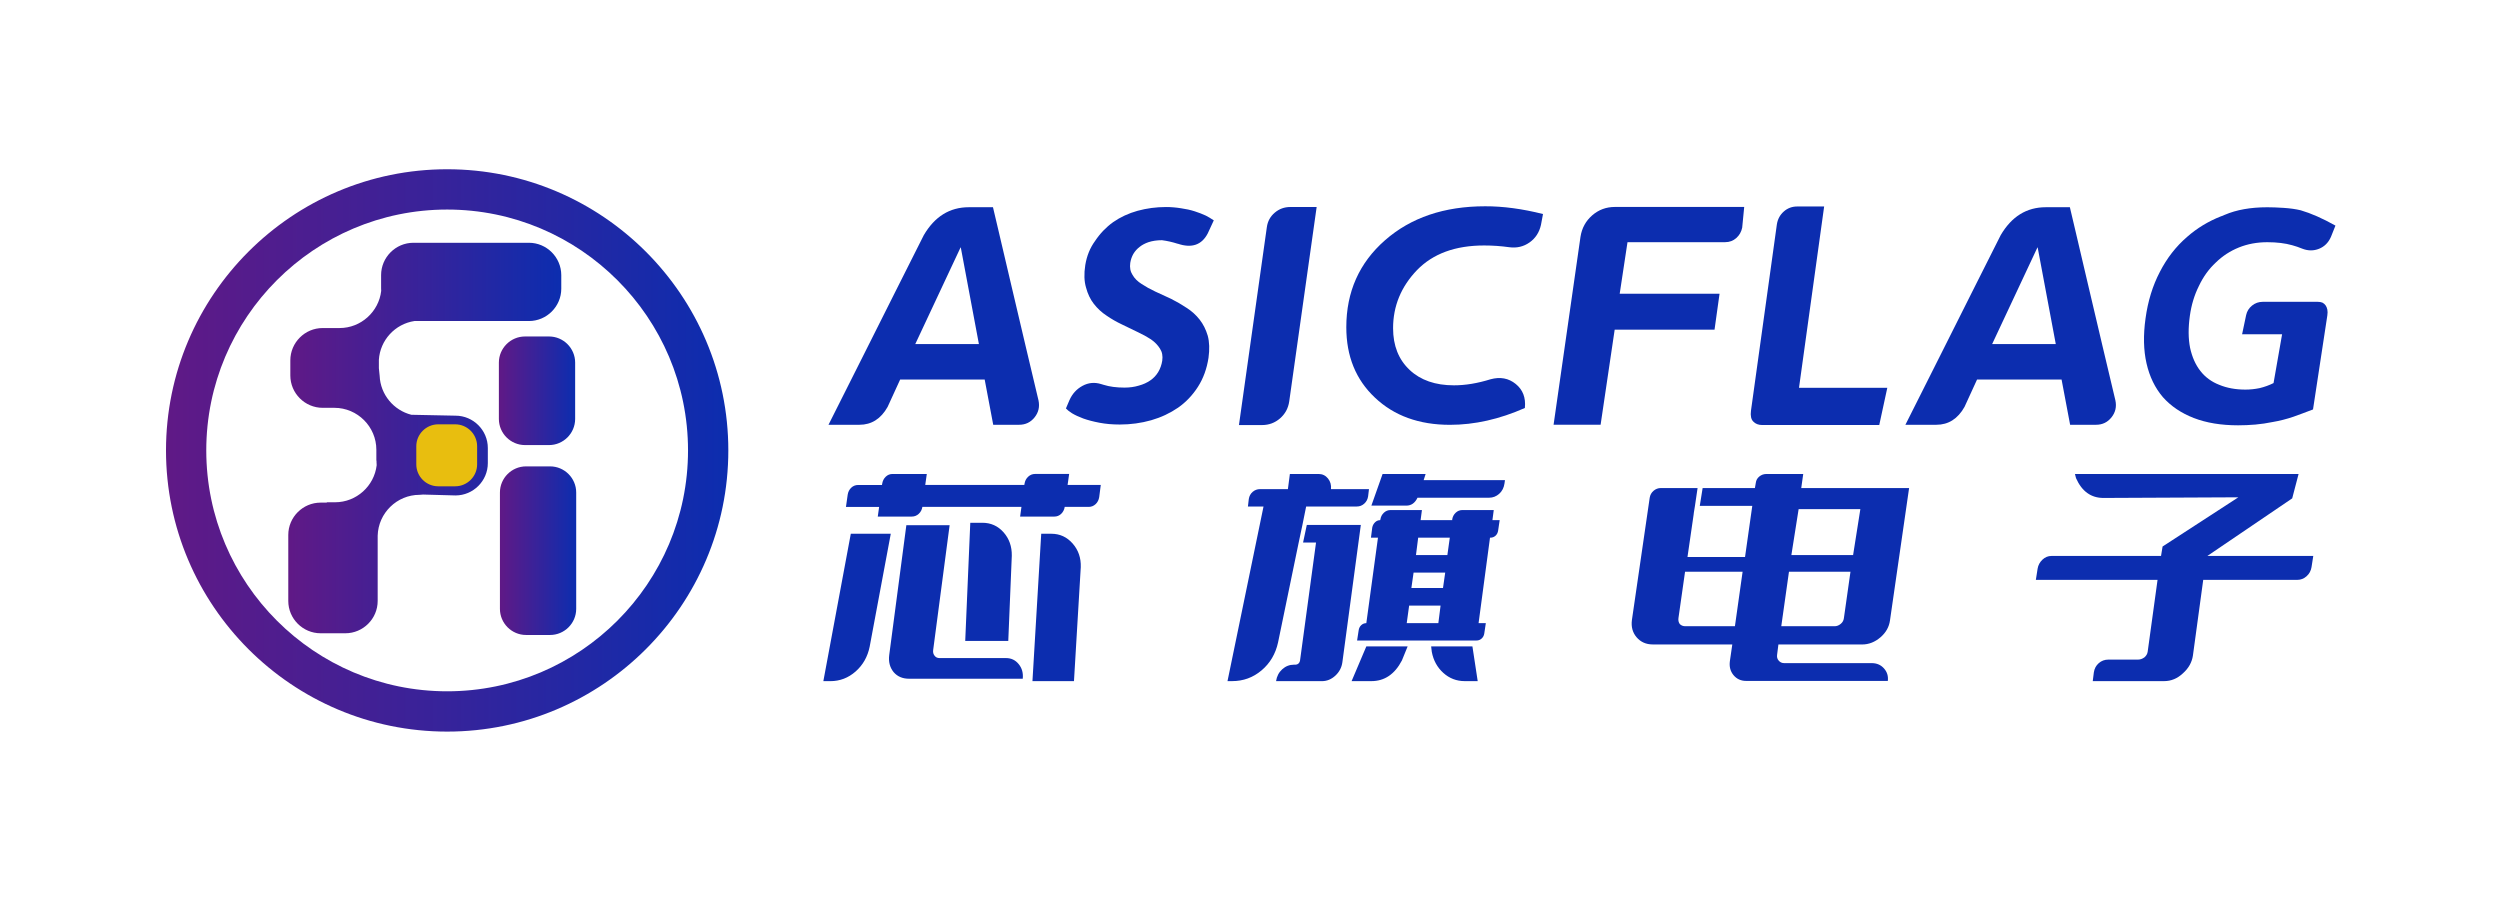<?xml version="1.0" encoding="utf-8"?>
<!-- Generator: Adobe Illustrator 27.5.0, SVG Export Plug-In . SVG Version: 6.00 Build 0)  -->
<svg version="1.1" id="图层_1" xmlns="http://www.w3.org/2000/svg" xmlns:xlink="http://www.w3.org/1999/xlink" x="0px" y="0px"
	 viewBox="0 0 1000 360" style="enable-background:new 0 0 1000 360;" xml:space="preserve">
<style type="text/css">
	.st0{fill:#0C2DAF;}
	.st1{fill:url(#SVGID_1_);}
	.st2{fill:url(#SVGID_00000006686278531595213940000003387556117991490966_);}
	.st3{fill:url(#SVGID_00000091707988397481217700000015860670837639181245_);}
	.st4{fill:url(#SVGID_00000039837147149478319410000009535942674286417048_);}
	.st5{fill:#E8BE0F;}
</style>
<g>
	<path class="st0" d="M355.04,162.77c-2.68,4.76-6.44,7.14-11.27,7.14H331.4c5.63-11.2,10.51-20.91,14.64-29.12
		c4.12-8.21,8.3-16.53,12.52-24.95c4.22-8.42,7.88-15.68,10.96-21.78c4.36-7.44,10.36-11.17,18.01-11.17h9.66
		c0.07,0.27,0.77,3.25,2.11,8.95c1.34,5.7,3,12.78,4.98,21.23c1.98,8.45,3.97,16.94,5.99,25.45c2.01,8.52,3.72,15.73,5.13,21.63
		c0.54,2.55,0.02,4.81-1.56,6.79c-1.58,1.98-3.64,2.97-6.19,2.97h-10.36l-3.42-18.11h-33.8L355.04,162.77z M366.11,137.62h25.45
		l-7.24-38.63h-0.1L366.11,137.62z"/>
	<path class="st0" d="M483.1,134.3c0.67,2.48,0.77,5.43,0.3,8.85c-0.67,4.36-2.08,8.22-4.22,11.57c-2.15,3.35-4.8,6.14-7.95,8.35
		c-3.22,2.21-6.81,3.89-10.76,5.03c-4.02,1.14-8.22,1.71-12.57,1.71c-2.95,0-5.63-0.24-8.05-0.7c-2.48-0.47-4.66-1.04-6.54-1.71
		c-1.81-0.67-3.32-1.38-4.53-2.11c-1.14-0.74-1.95-1.38-2.41-1.91l1.41-3.32c1.14-2.55,2.88-4.46,5.23-5.73
		c2.35-1.27,4.83-1.51,7.44-0.7c0.4,0.14,0.74,0.24,1.01,0.3c2.35,0.74,5.13,1.11,8.35,1.11c2.08,0,3.99-0.27,5.73-0.8
		c1.74-0.47,3.29-1.17,4.63-2.11c1.27-0.87,2.31-1.98,3.12-3.32c0.8-1.34,1.34-2.85,1.61-4.53c0.27-1.88-0.03-3.49-0.91-4.83
		c-0.87-1.41-2.08-2.65-3.62-3.72c-1.54-1.01-3.32-1.98-5.33-2.92c-2.01-0.94-4.09-1.94-6.24-3.02c-2.15-1.01-4.19-2.18-6.14-3.52
		c-1.95-1.27-3.66-2.85-5.13-4.73c-1.41-1.81-2.45-3.99-3.12-6.54c-0.74-2.48-0.84-5.46-0.3-8.95c0.6-3.69,1.91-6.91,3.92-9.66
		c2.01-3.02,4.43-5.53,7.24-7.54c2.88-2.01,6.14-3.52,9.76-4.53c3.69-1.01,7.48-1.51,11.37-1.51c2.01,0,4.02,0.17,6.04,0.5
		c1.94,0.27,3.75,0.67,5.43,1.21c1.67,0.54,3.15,1.11,4.43,1.71c0.47,0.27,0.96,0.54,1.46,0.8c0.5,0.27,1.09,0.64,1.76,1.11
		l-2.42,5.23c-2.41,4.63-6.41,6-11.97,4.12h-0.1c-2.08-0.67-4.16-1.14-6.24-1.41c-2.01,0-3.82,0.27-5.43,0.8
		c-1.34,0.47-2.48,1.07-3.42,1.81c-1.07,0.8-1.95,1.78-2.62,2.92c-0.6,1.07-1.01,2.25-1.21,3.52c-0.27,1.88,0.03,3.49,0.91,4.83
		c0.8,1.41,2.01,2.62,3.62,3.62c1.61,1.07,3.42,2.08,5.43,3.02c2.08,0.94,4.19,1.91,6.34,2.92c2.15,1.07,4.23,2.28,6.24,3.62
		c2.01,1.28,3.76,2.85,5.23,4.73C481.29,129.67,482.36,131.82,483.1,134.3z"/>
	<path class="st0" d="M506.74,90.84c0.33-2.35,1.39-4.28,3.17-5.78c1.78-1.51,3.84-2.26,6.19-2.26h10.56l-10.97,77.76
		c-0.4,2.75-1.63,5.01-3.67,6.79c-2.05,1.78-4.44,2.67-7.19,2.67h-9.25L506.74,90.84z"/>
	<path class="st0" d="M617.2,85.61l-0.81,4.33c-0.67,3.02-2.2,5.37-4.58,7.04c-2.38,1.68-5.08,2.31-8.1,1.91
		c-3.35-0.47-6.71-0.7-10.06-0.7c-11.54,0-20.49,3.29-26.86,9.86c-6.37,6.64-9.56,14.39-9.56,23.24c0,6.98,2.21,12.54,6.64,16.7
		c4.36,4.09,10.26,6.14,17.71,6.14c4.56,0,9.42-0.8,14.59-2.41c3.89-1.07,7.26-0.45,10.11,1.86c2.85,2.31,4.07,5.48,3.67,9.51v0.1
		c-10.13,4.49-20.12,6.74-29.98,6.74c-12.34,0-22.33-3.62-29.98-10.86c-7.65-7.18-11.47-16.56-11.47-28.17
		c0-14.15,5.16-25.75,15.49-34.81c10.33-9.05,23.67-13.58,40.04-13.58C601.24,82.49,608.95,83.53,617.2,85.61z"/>
	<path class="st0" d="M697.68,82.79l-0.8,8.25c-0.34,1.68-1.12,3.07-2.36,4.17c-1.24,1.11-2.73,1.66-4.48,1.66H651l-3.12,20.62
		h39.94l-2.01,14.38h-39.94l-5.63,38.03h-18.81l10.76-75.15c0.54-3.49,2.1-6.35,4.68-8.6c2.58-2.25,5.62-3.37,9.1-3.37H697.68z"/>
	<path class="st0" d="M754.92,155.12l-3.22,14.89h-46.78c-1.54,0-2.75-0.47-3.62-1.41c-0.87-0.87-1.17-2.31-0.91-4.33l10.36-74.54
		c0.33-2.08,1.26-3.79,2.77-5.13c1.51-1.34,3.3-2.01,5.38-2.01h10.76l-10.06,72.53H754.92z"/>
	<path class="st0" d="M785.8,162.77c-2.68,4.76-6.44,7.14-11.27,7.14h-12.37c5.63-11.2,10.51-20.91,14.64-29.12
		c4.12-8.21,8.3-16.53,12.52-24.95c4.22-8.42,7.88-15.68,10.96-21.78c4.36-7.44,10.36-11.17,18.01-11.17h9.66
		c0.07,0.27,0.77,3.25,2.11,8.95c1.34,5.7,3,12.78,4.98,21.23c1.98,8.45,3.97,16.94,5.99,25.45c2.01,8.52,3.72,15.73,5.13,21.63
		c0.54,2.55,0.02,4.81-1.56,6.79c-1.58,1.98-3.64,2.97-6.19,2.97h-10.36l-3.42-18.11h-33.8L785.8,162.77z M796.86,137.62h25.45
		l-7.24-38.63h-0.1L796.86,137.62z"/>
	<path class="st0" d="M934.18,90.24l-1.81,4.53c-1.01,2.28-2.58,3.86-4.73,4.73c-2.15,0.87-4.36,0.87-6.64,0
		c-1.48-0.6-2.85-1.07-4.12-1.41c-2.82-0.8-6.14-1.21-9.96-1.21c-4.09,0-7.88,0.7-11.37,2.11c-3.49,1.41-6.57,3.42-9.25,6.04
		c-2.75,2.55-5,5.67-6.74,9.36c-1.81,3.62-3.02,7.61-3.62,11.97c-0.67,4.83-0.64,9.09,0.1,12.78c0.8,3.69,2.18,6.78,4.12,9.26
		c1.94,2.48,4.46,4.33,7.54,5.53c3.08,1.28,6.57,1.91,10.46,1.91c1.88,0,3.79-0.2,5.73-0.6c1.94-0.47,3.79-1.14,5.53-2.01
		l3.42-19.52h-16l1.61-7.65c0.33-1.54,1.12-2.82,2.36-3.82c1.24-1.01,2.67-1.51,4.28-1.51h22.03c0.67,0,1.27,0.1,1.81,0.3
		c0.54,0.27,0.97,0.64,1.31,1.11c0.33,0.47,0.57,1.04,0.7,1.71c0.13,0.67,0.13,1.44,0,2.31l-5.73,37.62
		c-1.54,0.6-2.92,1.12-4.12,1.56c-1.21,0.44-2.45,0.89-3.72,1.36c-1.14,0.4-2.5,0.8-4.07,1.21c-1.58,0.4-3,0.7-4.28,0.91
		c-2.28,0.47-4.56,0.8-6.84,1.01c-2.35,0.2-4.66,0.3-6.94,0.3c-6.77,0-12.67-0.97-17.71-2.92c-5.03-1.95-9.15-4.73-12.37-8.35
		c-3.15-3.69-5.33-8.18-6.54-13.48c-1.21-5.3-1.34-11.3-0.4-18.01c0.94-6.91,2.85-13.11,5.73-18.61c2.82-5.5,6.44-10.16,10.87-13.98
		c3.96-3.49,8.48-6.24,13.58-8.25c0.13-0.07,0.23-0.1,0.3-0.1c0.4-0.2,0.81-0.37,1.21-0.5c4.69-2.01,10.36-3.02,17-3.02
		c1.88,0,4.09,0.08,6.64,0.25c2.55,0.17,4.79,0.49,6.74,0.96C924.39,85.31,929.01,87.35,934.18,90.24z"/>
</g>
<g>
	<path class="st0" d="M347.87,258.66c-0.82,4.04-2.7,7.35-5.62,9.93c-2.93,2.58-6.3,3.87-10.1,3.87h-2.81l10.98-58.96h15.99
		L347.87,258.66z M351.65,202.78h-13.27l0.7-4.92c0.17-1.11,0.64-2.03,1.41-2.77c0.76-0.73,1.7-1.1,2.81-1.1h9.49l0.09-0.53
		c0.18-1.11,0.64-2.03,1.41-2.77c0.76-0.73,1.67-1.1,2.72-1.1h13.71l-0.62,4.39h39.63l0.09-0.53c0.18-1.11,0.66-2.03,1.45-2.77
		c0.79-0.73,1.71-1.1,2.77-1.1h13.62l-0.62,4.39h13.27l-0.62,4.83c-0.18,1.17-0.66,2.12-1.45,2.86c-0.79,0.73-1.71,1.1-2.77,1.1
		h-9.58c-0.18,1.11-0.65,2.04-1.41,2.77c-0.76,0.73-1.67,1.1-2.72,1.1h-13.71l0.53-3.87h-39.63c-0.17,1.11-0.66,2.04-1.45,2.77
		s-1.71,1.1-2.77,1.1h-13.62L351.65,202.78z M379.85,210.07l-6.59,50c-0.12,0.88,0.09,1.64,0.62,2.28c0.47,0.59,1.11,0.88,1.93,0.88
		h26.62c2.05,0,3.73,0.8,5.05,2.42c1.32,1.61,1.86,3.56,1.62,5.84H363.6c-2.58,0-4.63-0.88-6.15-2.64
		c-1.52-1.88-2.11-4.16-1.76-6.85l6.85-51.93H379.85z M401.43,212.93c2.25,2.55,3.35,5.67,3.29,9.36l-1.41,34.09h-17.22l2.02-47.27
		h4.83C396.34,209.11,399.17,210.38,401.43,212.93z M429.06,217.41c2.29,2.61,3.37,5.75,3.25,9.45l-2.72,45.6h-16.61l3.51-58.96
		h4.04C423.93,213.5,426.77,214.8,429.06,217.41z"/>
	<path class="st0" d="M531.2,191.4c0.97,1.2,1.36,2.62,1.19,4.26h15.2l-0.35,2.9c-0.18,1.17-0.69,2.14-1.54,2.9
		c-0.85,0.76-1.83,1.14-2.94,1.14h-20.3l-1.49,7.38l-1.49,7.03l-8.26,39.98c-1,4.57-3.19,8.29-6.59,11.16
		c-3.4,2.87-7.32,4.3-11.77,4.3H491l14.41-69.85h-6.24l0.35-2.99c0.18-1.17,0.69-2.12,1.54-2.86c0.85-0.73,1.83-1.1,2.94-1.1h11.16
		l0.79-6.06h11.51C528.99,189.6,530.23,190.2,531.2,191.4z M521.23,217.01l1.49-7.03h21.61l-7.38,54.92
		c-0.29,2.11-1.23,3.89-2.81,5.36c-1.58,1.46-3.37,2.2-5.36,2.2h-18.36c0.29-1.93,1.11-3.51,2.46-4.74
		c1.35-1.23,2.93-1.85,4.74-1.85h0.62c0.41,0,0.79-0.15,1.14-0.44c0.35-0.35,0.56-0.73,0.62-1.14l6.41-47.27H521.23z M546.53,258.57
		h16.52l-2.29,5.62c-2.87,5.5-6.94,8.26-12.21,8.26h-7.91L546.53,258.57z M596.97,208.05h2.9l-0.61,4.13
		c-0.12,0.88-0.47,1.58-1.05,2.11c-0.59,0.53-1.29,0.79-2.11,0.79H596l-4.57,34.18h2.9l-0.62,4.13c-0.12,0.82-0.47,1.49-1.05,2.02
		c-0.59,0.53-1.26,0.79-2.02,0.79h-47.8l0.62-4.04c0.12-0.88,0.47-1.58,1.05-2.11c0.58-0.53,1.26-0.79,2.02-0.79l4.66-34.18h-2.81
		l0.53-4.13c0.18-0.82,0.56-1.51,1.14-2.06c0.58-0.56,1.26-0.83,2.02-0.83l0.09-0.35c0.18-1.05,0.64-1.93,1.41-2.64
		c0.76-0.7,1.64-1.05,2.64-1.05h12.56l-0.53,4.04h12.65v-0.35c0.18-1.05,0.64-1.93,1.41-2.64c0.76-0.7,1.64-1.05,2.64-1.05h12.56
		L596.97,208.05z M601.98,192.06l-0.18,1.32c-0.24,1.7-0.94,3.08-2.11,4.13s-2.52,1.58-4.04,1.58H567c-1,2.11-2.49,3.16-4.48,3.16
		h-13.97l4.48-12.65h17.22l-0.79,2.46H601.98z M576.23,242.23h-12.57l-0.97,7.03h12.65L576.23,242.23z M578.08,229.05h-12.65
		l-0.88,6.15h12.65L578.08,229.05z M579.92,215.08h-12.65l-0.88,6.94h12.56L579.92,215.08z M588.97,258.57l2.11,13.88h-5.18
		c-3.28,0-6.14-1.1-8.57-3.29c-2.43-2.2-3.97-4.99-4.61-8.39l-0.26-2.2H588.97z"/>
	<path class="st0" d="M710.84,261.91c-0.12,0.88,0.06,1.61,0.53,2.2c0.58,0.76,1.35,1.14,2.28,1.14h35.06c1.99,0,3.62,0.7,4.88,2.11
		c1.26,1.41,1.77,3.08,1.54,5.01h-56.67c-2.11,0-3.81-0.79-5.1-2.37c-1.23-1.52-1.7-3.37-1.41-5.54l0.97-6.68h-31.81
		c-2.7,0-4.86-0.97-6.5-2.9c-1.58-1.87-2.2-4.16-1.85-6.85l7.12-48.94c0.18-1.11,0.69-2.04,1.54-2.77c0.85-0.73,1.83-1.1,2.94-1.1
		h14.67l-1.05,7.12l-0.44,2.72l-0.09,0.79l-2.46,16.96h23.02l2.9-20.47h-21l1.14-7.12h20.91l0.35-2.02
		c0.12-1.05,0.58-1.92,1.41-2.59c0.82-0.67,1.76-1.01,2.81-1.01h14.76l-0.79,5.62h43.14L756,248.12c-0.35,2.64-1.61,4.89-3.78,6.77
		c-2.23,1.93-4.69,2.9-7.38,2.9h-33.48L710.84,261.91z M697.04,228.7h-23.02l-2.64,18.54c-0.12,0.94,0.06,1.73,0.53,2.37
		c0.58,0.59,1.32,0.88,2.2,0.88h19.86L697.04,228.7z M712.51,250.49h21.35c0.88,0,1.7-0.32,2.46-0.97c0.7-0.58,1.11-1.32,1.23-2.2
		l2.64-18.63h-24.6L712.51,250.49z M716.55,222.02h24.69l2.9-18.36h-24.69L716.55,222.02z"/>
	<path class="st0" d="M829.98,189.6h89.45l-2.55,9.75l-33.92,23.02h42.35l-0.7,4.48c-0.23,1.46-0.89,2.68-1.98,3.65
		c-1.08,0.97-2.33,1.45-3.73,1.45h-37.61l-4.13,30.31c-0.41,2.69-1.73,5.04-3.95,7.03c-2.23,2.11-4.75,3.16-7.56,3.16H837.1
		l0.44-3.51c0.23-1.52,0.89-2.75,1.98-3.69c1.08-0.94,2.36-1.41,3.82-1.41h11.86c0.88,0,1.73-0.29,2.55-0.88
		c0.76-0.64,1.2-1.41,1.32-2.28l3.95-28.73h-48.68l0.7-4.48c0.23-1.41,0.88-2.61,1.93-3.6c1.05-1,2.25-1.49,3.6-1.49h43.84
		l0.62-3.78l30.31-19.68l-53.95,0.26c-4.98,0-8.64-2.64-10.98-7.91L829.98,189.6z"/>
</g>
<g>
	<linearGradient id="SVGID_1_" gradientUnits="userSpaceOnUse" x1="199.549" y1="156.317" x2="230.055" y2="156.317">
		<stop  offset="0" style="stop-color:#601986"/>
		<stop  offset="1" style="stop-color:#0C2DAF"/>
	</linearGradient>
	<path class="st1" d="M219.61,178.03H210c-5.75,0-10.45-4.7-10.45-10.45v-22.54c0-5.75,4.7-10.45,10.45-10.45h9.61
		c5.75,0,10.45,4.7,10.45,10.45v22.54C230.05,173.33,225.35,178.03,219.61,178.03z"/>
	
		<linearGradient id="SVGID_00000110452682214659885400000004669808394717743781_" gradientUnits="userSpaceOnUse" x1="199.973" y1="220.274" x2="230.478" y2="220.274">
		<stop  offset="0" style="stop-color:#601986"/>
		<stop  offset="1" style="stop-color:#0C2DAF"/>
	</linearGradient>
	<path style="fill:url(#SVGID_00000110452682214659885400000004669808394717743781_);" d="M220.03,253.99h-9.61
		c-5.75,0-10.45-4.7-10.45-10.45V197c0-5.75,4.7-10.45,10.45-10.45h9.61c5.75,0,10.45,4.7,10.45,10.45v46.54
		C230.48,249.29,225.78,253.99,220.03,253.99z"/>
	
		<linearGradient id="SVGID_00000157999759811389341560000001337499851030906258_" gradientUnits="userSpaceOnUse" x1="66.395" y1="180.17" x2="291.324" y2="180.17">
		<stop  offset="0" style="stop-color:#601986"/>
		<stop  offset="1" style="stop-color:#0C2DAF"/>
	</linearGradient>
	<path style="fill:url(#SVGID_00000157999759811389341560000001337499851030906258_);" d="M178.86,292.64
		c-62.01,0-112.46-50.45-112.46-112.47S116.85,67.7,178.86,67.7s112.47,50.45,112.47,112.47S240.87,292.64,178.86,292.64z
		 M178.86,83.82c-53.13,0-96.35,43.22-96.35,96.35s43.22,96.35,96.35,96.35c53.13,0,96.35-43.22,96.35-96.35
		S231.99,83.82,178.86,83.82z"/>
	
		<linearGradient id="SVGID_00000181781961186569005050000007446984489707763587_" gradientUnits="userSpaceOnUse" x1="115.308" y1="175.2" x2="224.495" y2="175.2">
		<stop  offset="0" style="stop-color:#601986"/>
		<stop  offset="1" style="stop-color:#0C2DAF"/>
	</linearGradient>
	<path style="fill:url(#SVGID_00000181781961186569005050000007446984489707763587_);" d="M211.57,97.11h-46.2
		c-7.11,0-12.93,5.82-12.93,12.93v5.43c0,0.29,0.02,0.58,0.04,0.87c-0.95,8.34-8.08,14.88-16.66,14.88h-6.76
		c-7.11,0-12.93,5.82-12.93,12.93v6.05c0,7.11,5.82,12.93,12.93,12.93h4.7c9.23,0,16.78,7.55,16.78,16.78v4.13
		c0,0.15,0.03,0.31,0.07,0.46v0.39c0,0.4,0.02,0.8,0.06,1.19c-0.97,8.32-8.08,14.83-16.65,14.83h-3.3v0.14h-2.48
		c-7.11,0-12.93,5.82-12.93,12.93v26.4c0,7.11,5.82,12.93,12.93,12.93h9.9c7.11,0,12.93-5.82,12.93-12.93v-26.12
		c0.24-9.02,7.68-16.33,16.75-16.33l1.33-0.1l0-0.01l13.05,0.36c7.11,0,12.93-5.82,12.93-12.93v-6.05c0-7.11-5.82-12.93-12.93-12.93
		l-17.66-0.36c-7.06-1.79-12.37-8.06-12.68-15.58c-0.02-0.45-0.06-0.9-0.14-1.34l-0.17-1.71v-3.13c0-0.05-0.01-0.09-0.01-0.13
		c0.46-7.95,6.49-14.44,14.23-15.61h45.81c7.11,0,12.93-5.82,12.93-12.93v-5.43C224.5,102.93,218.68,97.11,211.57,97.11z"/>
	<path class="st5" d="M182.08,194.52h-6.79c-4.82,0-8.77-3.94-8.77-8.77v-7.25c0-4.82,3.94-8.77,8.77-8.77h6.79
		c4.82,0,8.77,3.94,8.77,8.77v7.25C190.85,190.57,186.9,194.52,182.08,194.52z"/>
</g>
</svg>
